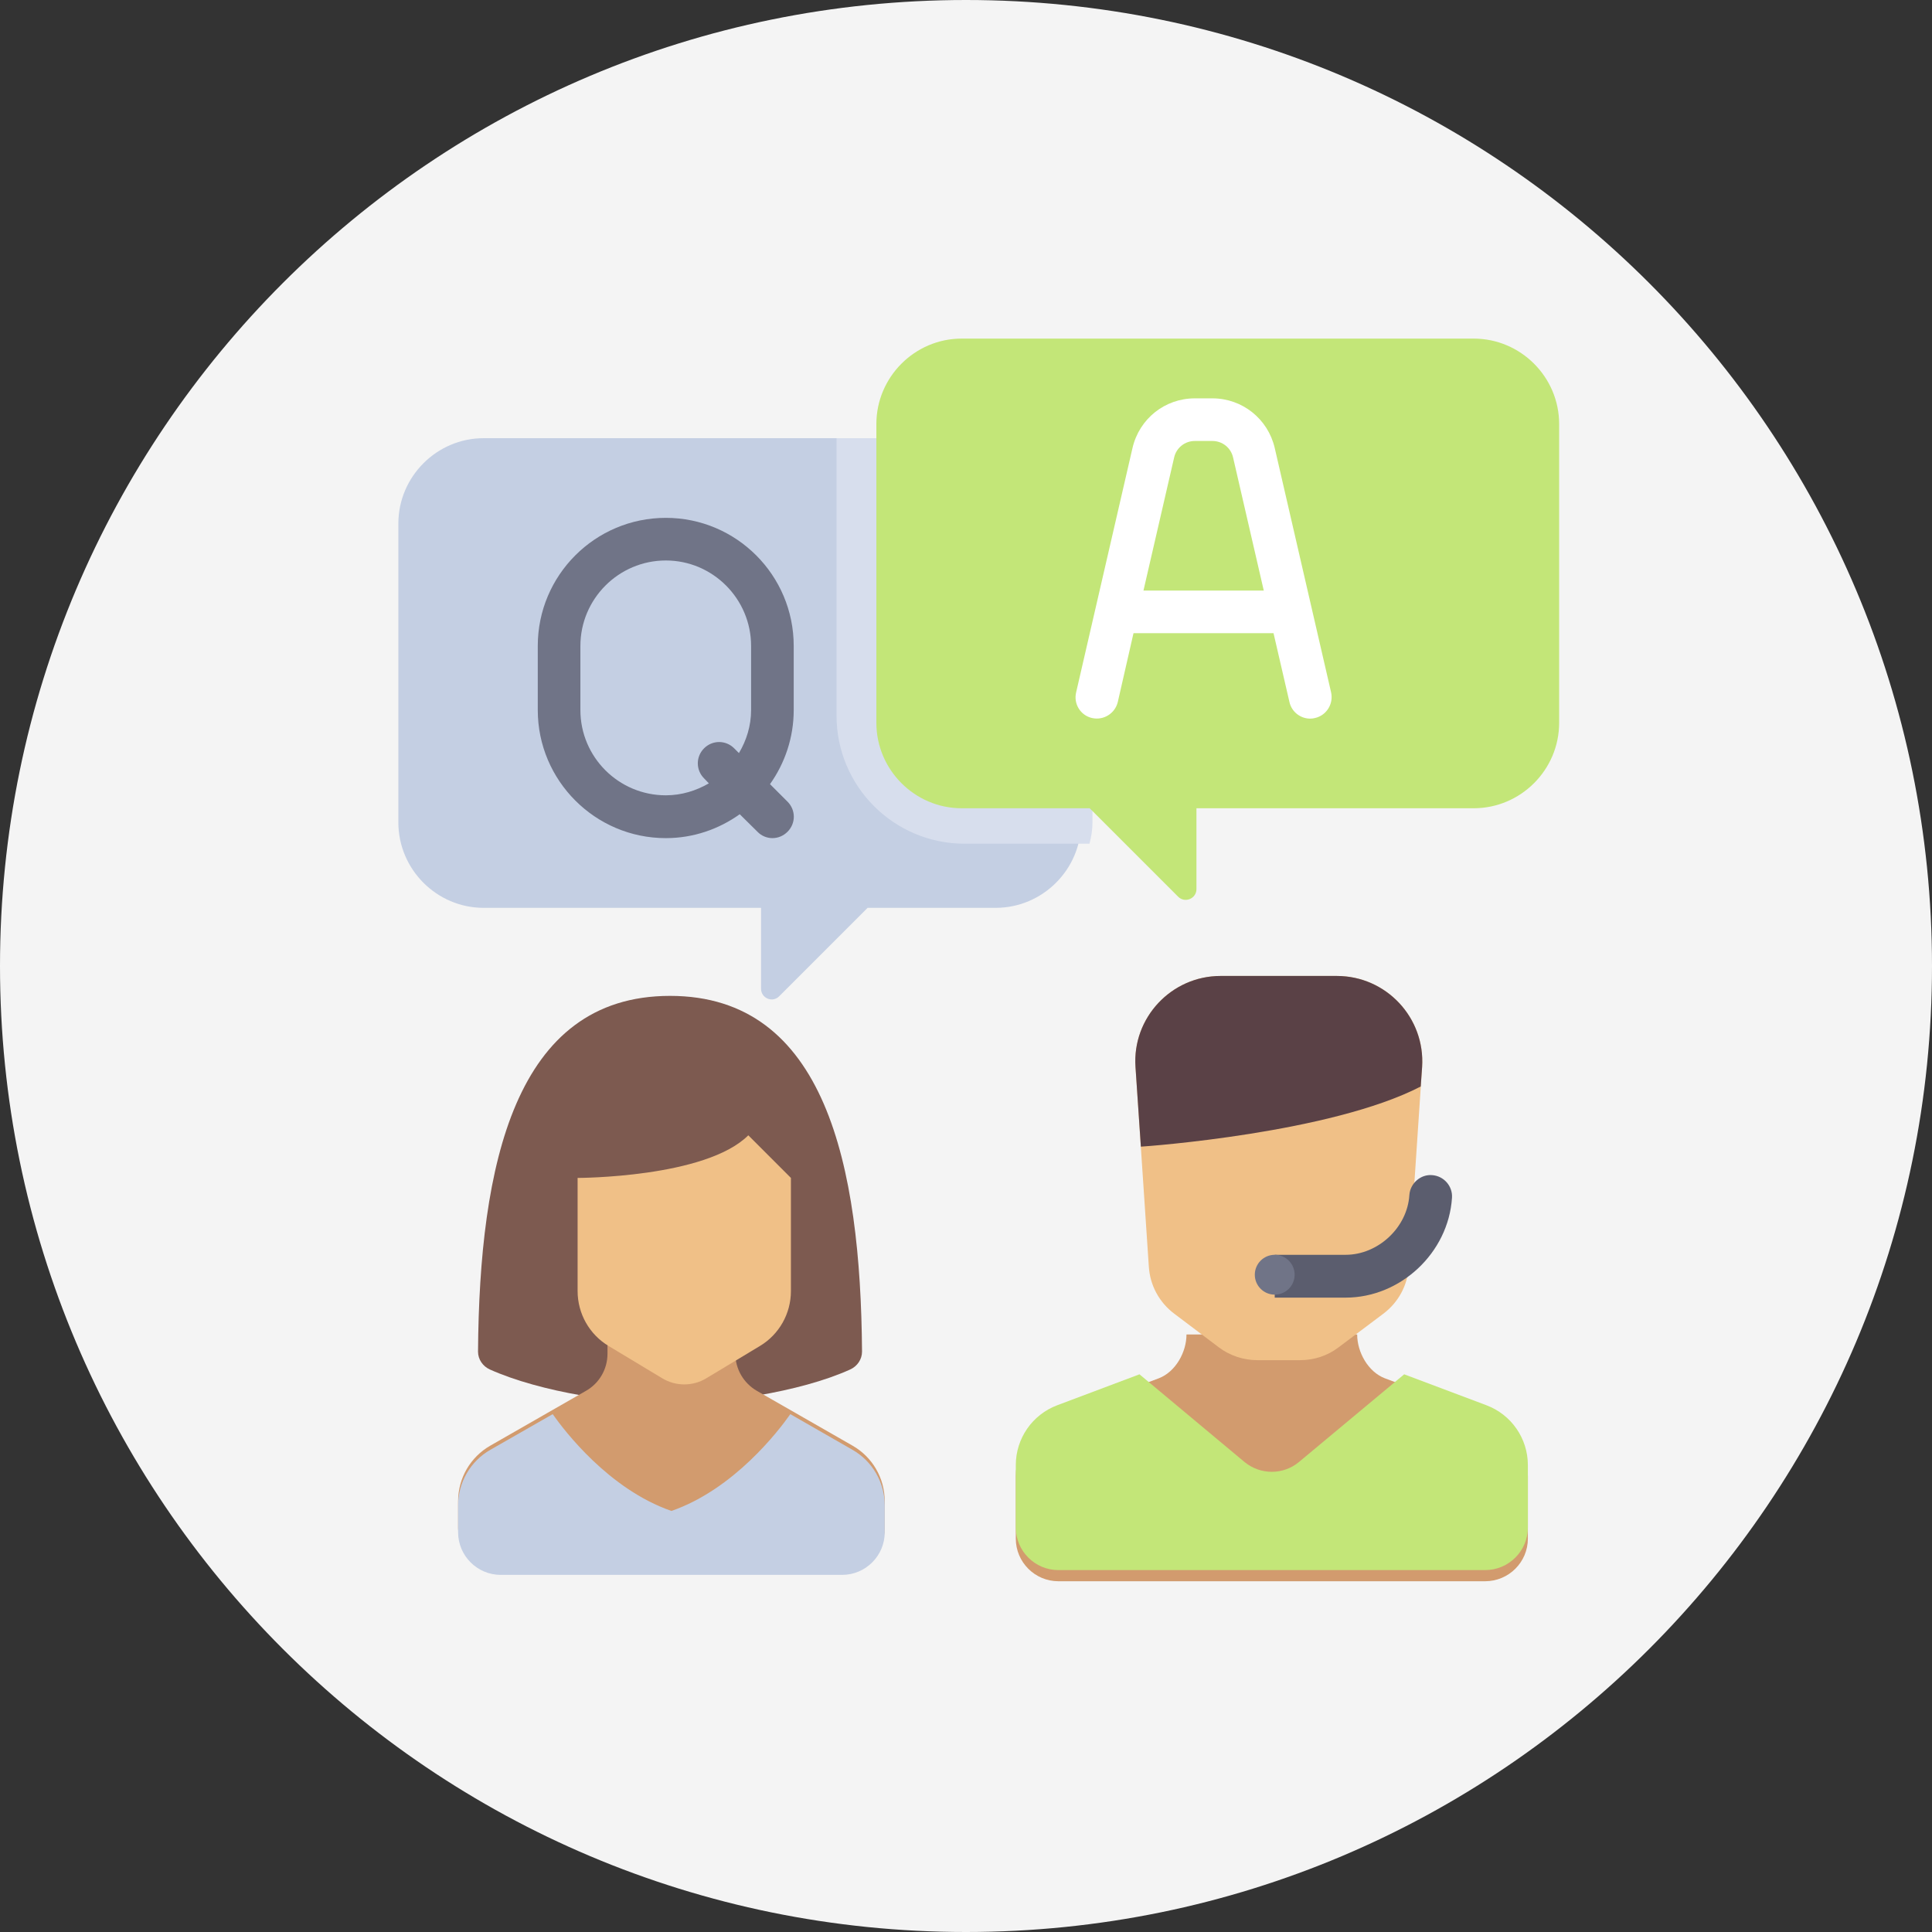 <svg id="SvgjsSvg1000" xmlns="http://www.w3.org/2000/svg" version="1.1" xmlns:xlink="http://www.w3.org/1999/xlink" xmlns:svgjs="http://svgjs.com/svgjs" width="97" height="97" viewBox="0 0 97 97"><rect x="0" y="0" width="97" height="97" fill="#333333" stroke="none"/><title>Oval 2 Copy</title><desc>Created with Avocode.</desc><defs id="SvgjsDefs1001"></defs><path id="SvgjsPath1007" d="M533 1090.5C533 1063.714 554.714 1042 581.5 1042C608.286 1042 630 1063.714 630 1090.5C630 1117.286 608.286 1139 581.5 1139C554.714 1139 533 1117.286 533 1090.5Z " fill="#f4f4f4" fill-opacity="1" transform="matrix(1,0,0,1,-533,-1042)"></path><path id="SvgjsPath1008" d="M566.64 1092C558.84 1092 557.07 1100.5 557 1109.86C557 1110.25 557.24 1110.6 557.6 1110.76C558.85 1111.32 560.51 1111.77 562.2 1112.06H571.05C572.76 1111.77 574.42 1111.33 575.68 1110.76C576.04 1110.6 576.28 1110.25 576.28 1109.86C576.21 1100.5 574.44 1092 566.64 1092Z " fill="#7d5a50" fill-opacity="1" transform="matrix(1,0,0,1,-533,-1042)"></path><path id="SvgjsPath1009" d="M577.42 1118.72V1117.37C577.42 1116.21 576.8 1115.15 575.8 1114.58L571 1111.83C570.34 1111.45 569.92 1110.74 569.92 1109.97V1108H563.5V1109.97C563.5 1110.74 563.09 1111.45 562.42 1111.83L557.62 1114.58C556.62 1115.15 556 1116.21 556 1117.37V1118.72C556 1119.9 556.96 1120.86 558.14 1120.86H575.28C576.46 1120.86 577.42 1119.9 577.42 1118.72Z " fill="#d29b6e" fill-opacity="1" transform="matrix(1,0,0,1,-533,-1042)"></path><path id="SvgjsPath1010" d="M572.71 1101.14V1106.82C572.71 1107.95 572.12 1109 571.15 1109.58L568.46 1111.2C567.78 1111.61 566.93 1111.61 566.25 1111.2L563.56 1109.58C562.59 1109 562 1107.95 562 1106.82V1101.14C562 1101.14 568.43 1101.14 570.57 1099Z " fill="#f0c087" fill-opacity="1" transform="matrix(1,0,0,1,-533,-1042)"></path><path id="SvgjsPath1011" d="M575.8 1114.79L572.68 1113C572.09 1113.84 569.85 1116.77 566.71 1117.86C563.57 1116.77 561.34 1113.84 560.75 1113L557.62 1114.79C556.62 1115.36 556 1116.43 556 1117.58V1118.93C556 1120.11 556.96 1121.07 558.14 1121.07H575.28C576.46 1121.07 577.42 1120.11 577.42 1118.93V1117.58C577.42 1116.43 576.8 1115.36 575.8 1114.79Z " fill="#c4cfe3" fill-opacity="1" transform="matrix(1,0,0,1,-533,-1042)"></path><path id="SvgjsPath1012" d="M582.99 1064H557.28C554.93 1064 553 1065.93 553 1068.29V1083.29C553 1085.65 554.93 1087.58 557.28 1087.58H571.21V1091.64C571.21 1092.12 571.79 1092.36 572.12 1092.02L576.56 1087.58H582.99C585.35 1087.58 587.28 1085.65 587.28 1083.29V1068.29C587.28 1065.93 585.35 1064 582.99 1064Z " fill="#c4cfe3" fill-opacity="1" transform="matrix(1,0,0,1,-533,-1042)"></path><path id="SvgjsPath1013" d="M577.14 1064V1077.93C577.14 1080.29 579.07 1082.22 581.43 1082.22H587.85V1083.29C587.85 1083.66 587.79 1084.02 587.7 1084.36H581.43C577.88 1084.36 575 1081.48 575 1077.93V1064Z " fill="#d7deed" fill-opacity="1" transform="matrix(1,0,0,1,-533,-1042)"></path><path id="SvgjsPath1014" d="M572.85 1074.43C572.85 1070.88 569.97 1068 566.43 1068C562.88 1068 560 1070.88 560 1074.43V1077.65C560 1081.19 562.88 1084.08 566.43 1084.08C567.81 1084.08 569.09 1083.63 570.14 1082.88L571.03 1083.76C571.23 1083.97 571.51 1084.08 571.78 1084.08C572.06 1084.08 572.33 1083.97 572.54 1083.76C572.96 1083.34 572.96 1082.67 572.54 1082.25L571.66 1081.37C572.41 1080.31 572.85 1079.03 572.85 1077.65ZM569.86 1079.57C569.44 1079.15 568.77 1079.15 568.35 1079.57C567.93 1079.99 567.93 1080.66 568.35 1081.08L568.59 1081.33C567.95 1081.7 567.22 1081.93 566.43 1081.93C564.06 1081.93 562.14 1080.01 562.14 1077.65V1074.43C562.14 1072.07 564.06 1070.14 566.43 1070.14C568.79 1070.14 570.71 1072.07 570.71 1074.43V1077.65C570.71 1078.44 570.48 1079.17 570.1 1079.81Z " fill="#707487" fill-opacity="1" transform="matrix(1,0,0,1,-533,-1042)"></path><path id="SvgjsPath1015" d="M581.28 1059H606.99C609.35 1059 611.28 1060.93 611.28 1063.29V1078.29C611.28 1080.65 609.35 1082.58 606.99 1082.58H593.07V1086.64C593.07 1087.12 592.49 1087.36 592.15 1087.02L587.71 1082.58H581.28C578.93 1082.58 577 1080.65 577 1078.29V1063.29C577 1060.93 578.93 1059 581.28 1059Z " fill="#c3e678" fill-opacity="1" transform="matrix(1,0,0,1,-533,-1042)"></path><path id="SvgjsPath1016" d="M607.62 1113.11L602.53 1111.2C601.69 1110.88 601.14 1109.89 601.14 1109H592.57C592.57 1109.89 592.02 1110.88 591.18 1111.2L586.09 1113.11C584.83 1113.58 584 1114.78 584 1116.12V1119.25C584 1120.43 584.96 1121.39 586.14 1121.39H607.56C608.75 1121.39 609.71 1120.43 609.71 1119.25V1116.12C609.71 1114.78 608.88 1113.58 607.62 1113.11Z " fill="#d29b6e" fill-opacity="1" transform="matrix(1,0,0,1,-533,-1042)"></path><path id="SvgjsPath1017" d="M607.62 1112.55L603.5 1111L598.22 1115.4C597.43 1116.06 596.28 1116.06 595.48 1115.4L590.21 1111L586.09 1112.55C584.83 1113.02 584 1114.22 584 1115.56V1118.69C584 1119.87 584.96 1120.83 586.14 1120.83H607.56C608.75 1120.83 609.71 1119.87 609.71 1118.69V1115.56C609.71 1114.22 608.88 1113.02 607.62 1112.55Z " fill="#c3e678" fill-opacity="1" transform="matrix(1,0,0,1,-533,-1042)"></path><path id="SvgjsPath1018" d="M604.4 1095.57L603.73 1105.6C603.67 1106.54 603.2 1107.4 602.45 1107.96L600.2 1109.65C599.65 1110.07 598.97 1110.29 598.27 1110.29H596.13C595.44 1110.29 594.76 1110.07 594.2 1109.65L591.96 1107.96C591.21 1107.4 590.74 1106.54 590.68 1105.6L590.01 1095.57C589.84 1093.1 591.81 1091 594.28 1091H600.12C602.6 1091 604.56 1093.1 604.4 1095.57Z " fill="#f0c087" fill-opacity="1" transform="matrix(1,0,0,1,-533,-1042)"></path><path id="SvgjsPath1019" d="M604.9 1101C604.33 1100.95 603.8 1101.41 603.76 1102C603.66 1103.63 602.19 1105 600.56 1105H597V1107.15H600.56C603.32 1107.15 605.72 1104.9 605.9 1102.14C605.94 1101.55 605.49 1101.04 604.9 1101Z " fill="#5b5d6e" fill-opacity="1" transform="matrix(1,0,0,1,-533,-1042)"></path><path id="SvgjsPath1020" d="M600.12 1091H594.28C591.81 1091 589.84 1093.1 590.01 1095.57L590.28 1099.57C590.64 1099.55 599.83 1098.88 604.33 1096.55L604.4 1095.57C604.56 1093.1 602.6 1091 600.12 1091Z " fill="#5a4146" fill-opacity="1" transform="matrix(1,0,0,1,-533,-1042)"></path><path id="SvgjsPath1021" d="M596 1106C596 1105.448 596.448 1105 597 1105C597.552 1105 598 1105.448 598 1106C598 1106.552 597.552 1107 597 1107C596.448 1107 596 1106.552 596 1106Z " fill="#707487" fill-opacity="1" transform="matrix(1,0,0,1,-533,-1042)"></path><path id="SvgjsPath1022" d="M599.83 1076.76L597 1064.49C596.66 1063.03 595.37 1062 593.87 1062H592.99C591.48 1062 590.2 1063.03 589.86 1064.49L587.03 1076.76C586.89 1077.34 587.25 1077.92 587.83 1078.05C588.41 1078.18 588.98 1077.82 589.12 1077.25L589.91 1073.79H596.94L597.74 1077.25C597.85 1077.74 598.29 1078.08 598.78 1078.08C598.86 1078.08 598.94 1078.07 599.02 1078.05C599.6 1077.92 599.96 1077.34 599.83 1076.76ZM590.41 1071.65L591.95 1064.97C592.06 1064.48 592.49 1064.14 592.99 1064.14H593.87C594.37 1064.14 594.8 1064.48 594.91 1064.97L596.45 1071.65Z " fill="#ffffff" fill-opacity="1" transform="matrix(1,0,0,1,-533,-1042)"></path></svg>